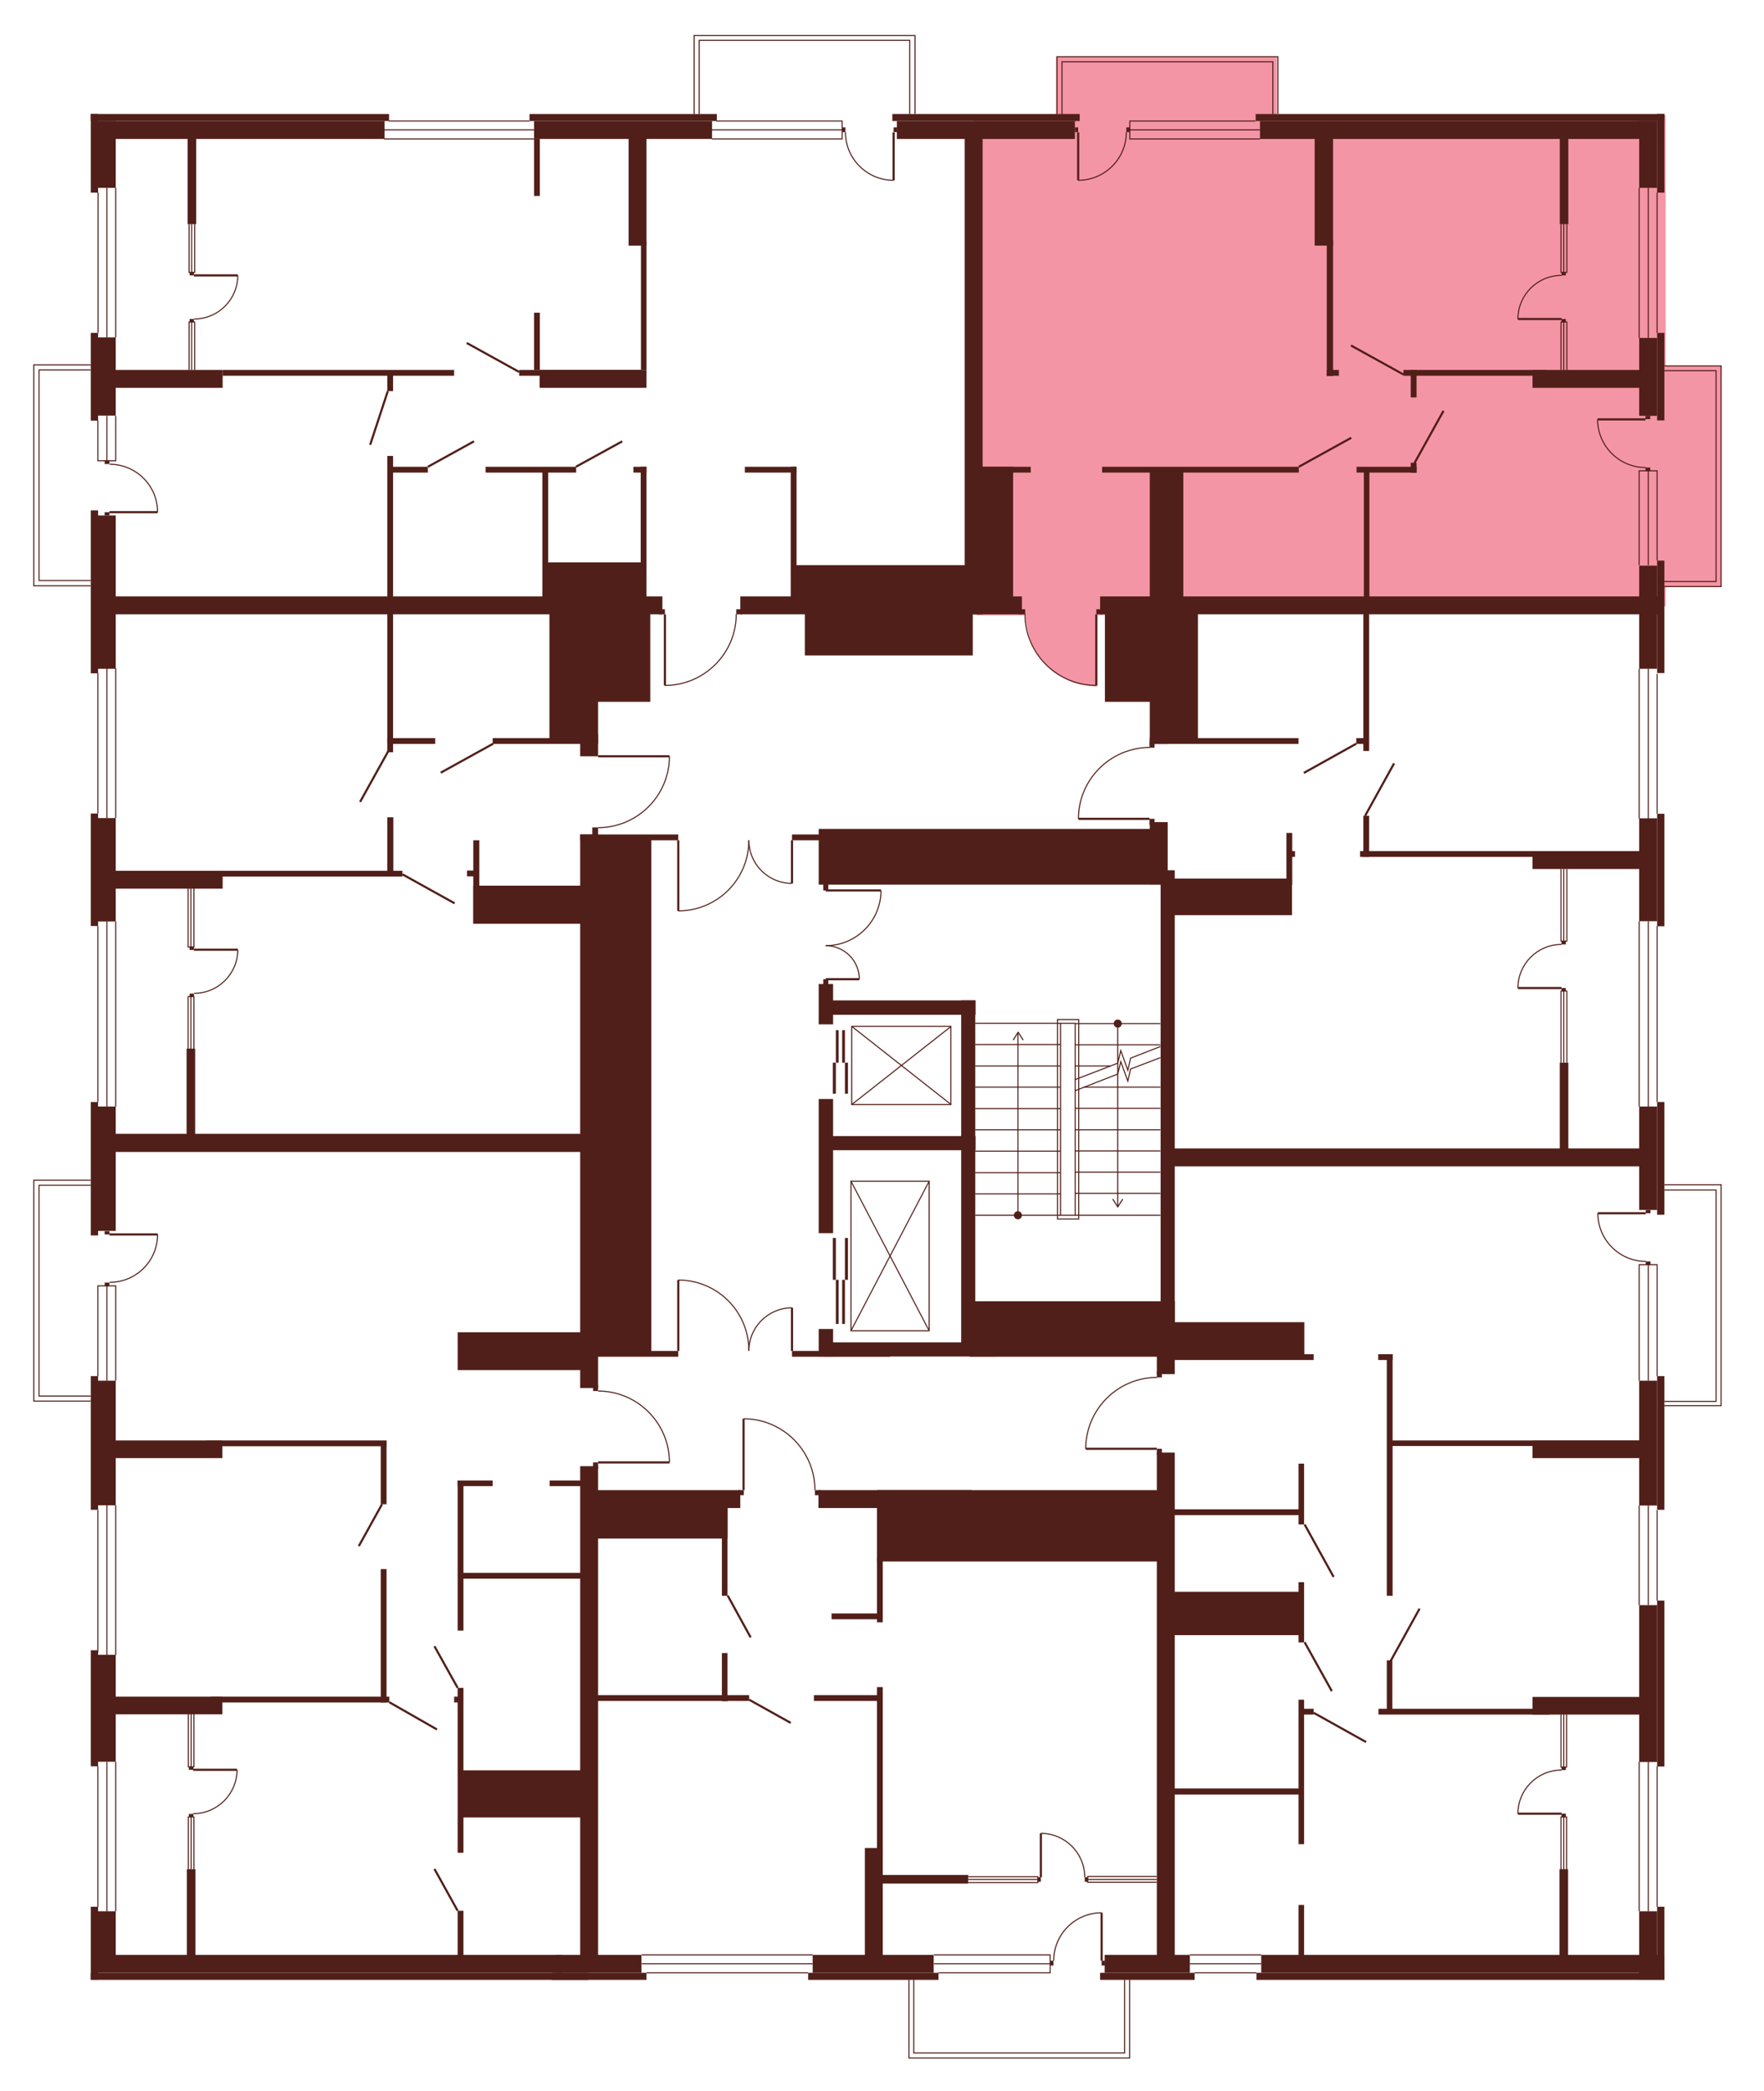 <?xml version="1.0" encoding="utf-8"?>
<!-- Generator: Adobe Illustrator 27.9.0, SVG Export Plug-In . SVG Version: 6.00 Build 0)  -->
<svg version="1.1" xmlns="http://www.w3.org/2000/svg" xmlns:xlink="http://www.w3.org/1999/xlink" x="0px" y="0px"
	 viewBox="0 0 699.6 829.1" style="enable-background:new 0 0 699.6 829.1;" xml:space="preserve">
<style type="text/css">
	.st0{display:none;fill:#F495A6;}
	.st1{fill:#F495A6;}
	.st2{fill:#511F19;}
	.st3{fill:none;stroke:#511F19;stroke-width:0.85;stroke-miterlimit:10;}
	.st4{fill:none;stroke:#511F19;stroke-width:0.425;stroke-miterlimit:10;}
</style>
<g id="Layer_4">
	<path id="_x32_Г5" class="st0" d="M254.5,240.8H36.4V45.7h349.8v193.6H294v4.8h-1.6c0,0,0.5,6.9-3.8,14.1
		c-4.3,7.2-10.3,10.3-10.3,10.3s-5.6,3.6-14.1,3.8l-0.1-28.3l-5.8,0L254.5,240.8z"/>
	<path id="_x32_A5" class="st1" d="M387.3,244l-1.1-198.4h274.4v194.8H438.4v3.5h-3.2v28.3c0,0-7-0.2-10.8-2.1c0,0-6.1-2.8-7.7-4.8
		c0,0-3.6-3.6-4.6-5c-1-1.5-3-5.1-3-5.1s-2.8-8.2-2.2-11.2H387.3z"/>
	<path id="_x31_А5" class="st0" d="M456.4,296.9v-55.8h204.1v218.7H464.3v-111h-7.9v-23.6h-28.3c0,0-0.6-8.6,5.6-16.8
		c6.1-8.2,14.8-10.3,14.8-10.3S453.3,296.6,456.4,296.9z"/>
	<path id="_x32_Б5" class="st0" d="M459.2,546.6v-29.9h4.3v-56.9h197v325.7H462.8V578.2h-3.5v-3.3l-28.3-0.1c0,0-0.3-8.8,5-16.1
		s12.6-10.1,12.6-10.1S455.2,546.4,459.2,546.6z"/>
	<path id="_x31_Б5" class="st0" d="M323.6,591.3h137.5v194.1H234.1V591.3h61.3v-28.2c0,0,7.6-0.2,14.4,4
		c6.8,4.1,10.1,10.2,10.1,10.2S322.3,578.9,323.6,591.3z"/>
	<path id="_x32_В5" class="st0" d="M237.6,580.3v205.2H36.4V453.6h201.2V552c0,0,11.1-0.4,19.1,7.4c8,7.8,8.8,16.5,8.8,16.5
		l0.3,4.3H237.6z"/>
	<path id="_x31_В5" class="st0" d="M237.6,328.6v125.1H36.4V240.8h201.2v59.6h28.3c0,0,0.9,7.2-5.7,16.9c0,0-6.8,7.8-9.8,8.2
		C250.4,325.5,243.5,329.1,237.6,328.6z"/>
	<rect x="418.8" y="22.5" class="st1" width="87.6" height="33.8"/>
	<rect x="275.3" y="13.7" class="st0" width="87.6" height="33.8"/>
	<rect x="646" y="145.1" class="st1" width="36.6" height="87.5"/>
	<rect x="648.7" y="470" class="st0" width="33.9" height="87.6"/>
	<polygon class="st0" points="448,785.1 448,816.5 360.5,816.5 360.5,782.6 	"/>
	<polygon class="st0" points="45.1,555.6 13.4,555.6 13.4,468 49.7,468 48.5,555.6 	"/>
	<polygon class="st0" points="51.6,232.3 13.4,232.3 13.4,144.7 53.6,144.7 	"/>
</g>
<g id="СТЕНЫ">
	<g>
		<rect x="619.3" y="719.2" class="st2" width="1.7" height="1.2"/>
		<rect x="619.3" y="700.7" class="st2" width="1.7" height="1.2"/>
		<g>
			<line class="st3" x1="619.3" y1="719.2" x2="602" y2="719.2"/>
			<path class="st4" d="M602,719.2c0-9.5,7.7-17.3,17.3-17.3"/>
		</g>
	</g>
	<rect x="36" y="45.2" class="st2" width="118.3" height="2.8"/>
	<rect x="210" y="45.2" class="st2" width="74.3" height="2.8"/>
	<rect x="36" y="45.2" class="st2" width="2.9" height="31.2"/>
	<polyline class="st4" points="38.8,166.7 38.8,182.7 45.9,182.7 45.9,164.9 	"/>
	<rect x="38.9" y="48" class="st2" width="113.6" height="7.1"/>
	<rect x="211.8" y="48" class="st2" width="70.6" height="7.1"/>
	<rect x="353.9" y="45.2" class="st2" width="74.3" height="2.8"/>
	<rect x="355.7" y="48" class="st2" width="70.6" height="7.1"/>
	<rect x="498" y="45.2" class="st2" width="162.1" height="2.8"/>
	<rect x="499.7" y="48" class="st2" width="157.4" height="7.1"/>
	<rect x="38.9" y="48" class="st2" width="7" height="26.5"/>
	<rect x="657.2" y="45.2" class="st2" width="2.9" height="31.2"/>
	<rect x="650.1" y="48" class="st2" width="7.1" height="26.5"/>
	<rect x="657.2" y="132" class="st2" width="2.9" height="34.7"/>
	<rect x="650.1" y="134" class="st2" width="7.1" height="30.9"/>
	<rect x="657.2" y="222.3" class="st2" width="2.9" height="44.6"/>
	<rect x="650.1" y="224.3" class="st2" width="7.1" height="40.9"/>
	<rect x="657.2" y="322.7" class="st2" width="2.9" height="44.6"/>
	<rect x="650.1" y="324.5" class="st2" width="7.1" height="40.8"/>
	<rect x="657.2" y="437" class="st2" width="2.9" height="44.7"/>
	<rect x="650.1" y="438.8" class="st2" width="7.1" height="41"/>
	<rect x="657.2" y="545.7" class="st2" width="2.9" height="53"/>
	<rect x="650.1" y="547.5" class="st2" width="7.1" height="49.5"/>
	<rect x="657.2" y="634.7" class="st2" width="2.9" height="65.8"/>
	<rect x="650.1" y="636.5" class="st2" width="7.1" height="62.2"/>
	<rect x="657.2" y="756.1" class="st2" width="2.9" height="28.9"/>
	<rect x="650.1" y="757.9" class="st2" width="7.1" height="27.1"/>
	<rect x="498.3" y="782.3" class="st2" width="161.8" height="2.8"/>
	<rect x="500.2" y="775.2" class="st2" width="159.8" height="7.1"/>
	<rect x="320.5" y="782.3" class="st2" width="51.7" height="2.8"/>
	<rect x="218.8" y="782.3" class="st2" width="37.6" height="2.8"/>
	<rect x="322.3" y="775.2" class="st2" width="48" height="7.1"/>
	<rect x="220.6" y="775.2" class="st2" width="33.8" height="7.1"/>
	<rect x="36" y="782.3" class="st2" width="197.3" height="2.8"/>
	<rect x="38.8" y="775.2" class="st2" width="184.1" height="7.1"/>
	<rect x="36" y="756.1" class="st2" width="2.9" height="28.9"/>
	<rect x="38.8" y="757.9" class="st2" width="7.1" height="24.2"/>
	<rect x="36" y="654.4" class="st2" width="2.9" height="46"/>
	<rect x="38.8" y="656.2" class="st2" width="7.1" height="42.4"/>
	<rect x="36" y="437" class="st2" width="2.9" height="52.9"/>
	<rect x="38.8" y="438.8" class="st2" width="7.1" height="49.3"/>
	<rect x="36" y="322.6" class="st2" width="2.9" height="44.6"/>
	<rect x="38.8" y="324.4" class="st2" width="7.1" height="41"/>
	<rect x="36" y="202.4" class="st2" width="2.9" height="64.6"/>
	<rect x="38.8" y="204.4" class="st2" width="7.1" height="60.8"/>
	<rect x="36" y="132" class="st2" width="2.9" height="34.8"/>
	<rect x="38.8" y="133.8" class="st2" width="7.1" height="31"/>
	<rect x="36" y="545.7" class="st2" width="2.9" height="53"/>
	<rect x="38.8" y="547.5" class="st2" width="7.1" height="49.4"/>
	<rect x="74.4" y="51.5" class="st2" width="3.4" height="37.4"/>
	<rect x="74" y="415.8" class="st2" width="3.4" height="37.4"/>
	<rect x="43.2" y="146.7" class="st2" width="45.1" height="7.1"/>
	<rect x="43.2" y="236.5" class="st2" width="219.5" height="7.1"/>
	<rect x="293.6" y="236.5" class="st2" width="111.7" height="7.1"/>
	<rect x="436.3" y="236.5" class="st2" width="221.6" height="7.1"/>
	<rect x="88.3" y="146.7" class="st2" width="91.8" height="2.3"/>
	<rect x="205.9" y="146.7" class="st2" width="48.7" height="2.3"/>
	<rect x="153.6" y="147.2" class="st2" width="2.3" height="7.9"/>
	<rect x="153.6" y="180.8" class="st2" width="2.3" height="58.4"/>
	<rect x="153.6" y="239.9" class="st2" width="2.3" height="58.4"/>
	<rect x="211.8" y="55.1" class="st2" width="2.3" height="22.6"/>
	<rect x="211.8" y="124" class="st2" width="2.3" height="22.7"/>
	<rect x="214" y="146.7" class="st2" width="42.4" height="7.1"/>
	<rect x="249.3" y="52.6" class="st2" width="7.1" height="44.8"/>
	<rect x="382.6" y="52.6" class="st2" width="7.1" height="191"/>
	<rect x="254.2" y="95.6" class="st2" width="2.2" height="51.1"/>
	<rect x="154.2" y="185.1" class="st2" width="15.5" height="2.3"/>
	<rect x="192.6" y="185.1" class="st2" width="35.9" height="2.3"/>
	<rect x="251.2" y="185.1" class="st2" width="5.2" height="2.3"/>
	<rect x="295.4" y="185.1" class="st2" width="20.5" height="2.3"/>
	<rect x="388.3" y="185.1" class="st2" width="13.5" height="52.9"/>
	<rect x="388.3" y="185.1" class="st2" width="20.5" height="2.3"/>
	<rect x="538" y="185.1" class="st2" width="23.8" height="2.3"/>
	<rect x="437.1" y="185.1" class="st2" width="78" height="2.3"/>
	<rect x="254.1" y="185.1" class="st2" width="2.3" height="55.2"/>
	<rect x="313.6" y="185.1" class="st2" width="2.3" height="55.2"/>
	<rect x="215.1" y="186.3" class="st2" width="2.3" height="52.1"/>
	<rect x="216.3" y="223" class="st2" width="39" height="15.8"/>
	<rect x="314.8" y="224.1" class="st2" width="71.6" height="14.7"/>
	<rect x="456" y="187.1" class="st2" width="13.3" height="52.5"/>
	<rect x="559.5" y="183.5" class="st2" width="2.3" height="4"/>
	<rect x="556.6" y="146.7" class="st2" width="56.7" height="2.3"/>
	<rect x="559.5" y="146.7" class="st2" width="2.3" height="10.9"/>
	<rect x="540.9" y="186.7" class="st2" width="2.2" height="53"/>
	<rect x="607.8" y="146.7" class="st2" width="49" height="7.1"/>
	<rect x="521.4" y="51.5" class="st2" width="7.3" height="45.9"/>
	<rect x="526.2" y="95" class="st2" width="2.5" height="54.1"/>
	<rect x="526.2" y="146.7" class="st2" width="4.8" height="2.3"/>
	<rect x="618.6" y="52.3" class="st2" width="3.4" height="36.6"/>
	<rect x="153.6" y="292.7" class="st2" width="19" height="2.3"/>
	<rect x="195.4" y="292.7" class="st2" width="40" height="2.3"/>
	<rect x="217.9" y="240.8" class="st2" width="19.3" height="54.1"/>
	<rect x="230.1" y="291" class="st2" width="7.1" height="8.9"/>
	<rect x="230.1" y="330.9" class="st2" width="7.1" height="219.5"/>
	<rect x="233.4" y="241.6" class="st2" width="24.5" height="36.7"/>
	<rect x="319.2" y="240.4" class="st2" width="66.6" height="19.5"/>
	<rect x="438.2" y="241.5" class="st2" width="20" height="36.8"/>
	<rect x="456" y="243.1" class="st2" width="7.1" height="51.9"/>
	<rect x="456" y="292.7" class="st2" width="59" height="2.3"/>
	<rect x="462.2" y="241.9" class="st2" width="12.9" height="51.2"/>
	<rect x="540.7" y="241.9" class="st2" width="2.3" height="55.9"/>
	<rect x="540.7" y="323.5" class="st2" width="2.3" height="16.3"/>
	<rect x="324.7" y="390.2" class="st2" width="5.7" height="16"/>
	<rect x="324.7" y="527" class="st2" width="5.7" height="10.9"/>
	<rect x="324.7" y="435.8" class="st2" width="5.7" height="53.2"/>
	<rect x="328.2" y="396.7" class="st2" width="58.7" height="5.7"/>
	<rect x="537.9" y="292.7" class="st2" width="5" height="2.3"/>
	<rect x="539.4" y="337.5" class="st2" width="69.8" height="2.3"/>
	<rect x="607.8" y="337.5" class="st2" width="43.2" height="7.1"/>
	<rect x="45.1" y="345.3" class="st2" width="43.2" height="7.1"/>
	<rect x="87.8" y="345.3" class="st2" width="71.8" height="2.3"/>
	<rect x="153.6" y="324.1" class="st2" width="2.4" height="22.3"/>
	<rect x="187.7" y="333.2" class="st2" width="2.4" height="33"/>
	<rect x="185.2" y="345.2" class="st2" width="4.3" height="2.3"/>
	<rect x="187.7" y="351.2" class="st2" width="45" height="15.1"/>
	<rect x="230.1" y="330.9" class="st2" width="38.9" height="2.3"/>
	<rect x="314.1" y="330.9" class="st2" width="38.9" height="2.3"/>
	<rect x="230.1" y="535.7" class="st2" width="38.9" height="2.3"/>
	<rect x="314.1" y="535.7" class="st2" width="38.9" height="2.3"/>
	<rect x="235.8" y="332.9" class="st2" width="22.5" height="203.3"/>
	<rect x="44.9" y="449.6" class="st2" width="188.1" height="7.2"/>
	<rect x="181.5" y="528.3" class="st2" width="50.2" height="15"/>
	<rect x="324.7" y="328.7" class="st2" width="136" height="22.1"/>
	<rect x="456" y="326" class="st2" width="7.1" height="24.7"/>
	<rect x="460.3" y="345.1" class="st2" width="5.6" height="178.3"/>
	<rect x="464.7" y="348.4" class="st2" width="47.7" height="14.5"/>
	<rect x="510.2" y="330.3" class="st2" width="2.3" height="20.7"/>
	<rect x="510.9" y="337.5" class="st2" width="2.7" height="2.3"/>
	<rect x="326.8" y="532.3" class="st2" width="68" height="5.6"/>
	<rect x="326.8" y="450.5" class="st2" width="60.1" height="5.6"/>
	<rect x="381.2" y="396.7" class="st2" width="5.6" height="139.2"/>
	<rect x="384.6" y="516" class="st2" width="81.4" height="22"/>
	<rect x="458.8" y="534.2" class="st2" width="7.1" height="10.7"/>
	<rect x="462.9" y="455.4" class="st2" width="191.2" height="7.1"/>
	<rect x="618.6" y="421.4" class="st2" width="3.4" height="36"/>
	<rect x="463.9" y="537" class="st2" width="57.1" height="2.3"/>
	<rect x="462.4" y="524.3" class="st2" width="54.9" height="13.7"/>
	<rect x="546.6" y="537" class="st2" width="5.7" height="2.3"/>
	<rect x="550" y="537" class="st2" width="2.3" height="95.8"/>
	<rect x="551.6" y="571.2" class="st2" width="99.8" height="2.2"/>
	<rect x="607.8" y="571.2" class="st2" width="46.3" height="7"/>
	<rect x="607.8" y="672.9" class="st2" width="46.3" height="7"/>
	<rect x="40.9" y="571.2" class="st2" width="47.3" height="7"/>
	<rect x="40.9" y="672.8" class="st2" width="47.3" height="7"/>
	<rect x="81.7" y="571.2" class="st2" width="71.6" height="2.3"/>
	<rect x="151" y="571.4" class="st2" width="2.3" height="25.1"/>
	<rect x="151" y="622.2" class="st2" width="2.3" height="52.9"/>
	<rect x="83.6" y="672.8" class="st2" width="70.8" height="2.3"/>
	<rect x="74.1" y="741.2" class="st2" width="3.4" height="36"/>
	<rect x="181.5" y="587.1" class="st2" width="13.9" height="2.2"/>
	<rect x="218" y="587.1" class="st2" width="13.9" height="2.2"/>
	<rect x="181.5" y="587.1" class="st2" width="2.3" height="59.5"/>
	<rect x="230.1" y="581.4" class="st2" width="7.1" height="198.2"/>
	<rect x="232.8" y="590.9" class="st2" width="60.8" height="7.1"/>
	<rect x="324.6" y="590.9" class="st2" width="60.8" height="7.1"/>
	<rect x="234.7" y="596" class="st2" width="53.9" height="14.1"/>
	<rect x="286.3" y="605.4" class="st2" width="2.2" height="27.4"/>
	<rect x="286.3" y="655.5" class="st2" width="2.2" height="19.1"/>
	<rect x="235.4" y="672.2" class="st2" width="61.7" height="2.3"/>
	<rect x="322.8" y="672.2" class="st2" width="27.1" height="2.3"/>
	<rect x="329.8" y="639.8" class="st2" width="20.1" height="2.3"/>
	<rect x="347.8" y="590.9" class="st2" width="112.9" height="28.3"/>
	<rect x="458.8" y="576" class="st2" width="7.1" height="201.3"/>
	<rect x="343" y="732.8" class="st2" width="7.1" height="46.6"/>
	<rect x="347.8" y="669" class="st2" width="2.3" height="66.4"/>
	<rect x="347.8" y="617.6" class="st2" width="2.3" height="25.7"/>
	<rect x="349.6" y="743.5" class="st2" width="34.4" height="3.4"/>
	<rect x="515" y="755.4" class="st2" width="2.2" height="22.4"/>
	<rect x="515" y="674" class="st2" width="2.2" height="57.3"/>
	<rect x="515" y="627.4" class="st2" width="2.2" height="23.9"/>
	<rect x="515" y="580.4" class="st2" width="2.2" height="24.1"/>
	<rect x="464.5" y="709.2" class="st2" width="51.8" height="2.4"/>
	<rect x="515.9" y="677.6" class="st2" width="5.1" height="2.3"/>
	<rect x="546.7" y="677.6" class="st2" width="67.9" height="2.3"/>
	<rect x="550" y="658.4" class="st2" width="2.2" height="20"/>
	<rect x="463.6" y="631.2" class="st2" width="52.3" height="17.2"/>
	<rect x="464.9" y="598.5" class="st2" width="51" height="2.3"/>
	<rect x="618.5" y="741.2" class="st2" width="3.4" height="35.6"/>
	<rect x="181.5" y="757.7" class="st2" width="2.3" height="20.3"/>
	<rect x="181.5" y="669.3" class="st2" width="2.3" height="65.4"/>
	<rect x="180.1" y="672.8" class="st2" width="2.9" height="2.3"/>
	<rect x="183.5" y="702" class="st2" width="46.9" height="18.7"/>
	<rect x="183.1" y="623.7" class="st2" width="49" height="2.3"/>
	<line class="st4" x1="42.4" y1="182.7" x2="42.4" y2="164.9"/>
	<line class="st4" x1="42.4" y1="133.8" x2="42.4" y2="74.5"/>
	<line class="st4" x1="45.9" y1="133.8" x2="45.9" y2="74.5"/>
	<line class="st4" x1="38.9" y1="132" x2="38.9" y2="76.4"/>
	<line class="st4" x1="650.1" y1="74.5" x2="650.1" y2="134"/>
	<line class="st4" x1="657.2" y1="76.4" x2="657.2" y2="132"/>
	<line class="st4" x1="653.7" y1="74.5" x2="653.7" y2="134"/>
	<line class="st4" x1="650.1" y1="324.6" x2="650.1" y2="265.2"/>
	<line class="st4" x1="657.2" y1="322.7" x2="657.2" y2="267.2"/>
	<line class="st4" x1="653.7" y1="324.6" x2="653.7" y2="265.2"/>
	<line class="st4" x1="657.2" y1="367.2" x2="657.2" y2="437"/>
	<line class="st4" x1="650.1" y1="365.3" x2="650.1" y2="438.8"/>
	<line class="st4" x1="653.7" y1="365.3" x2="653.7" y2="438.8"/>
	<polyline class="st4" points="650.1,547.5 650.1,501.5 657.2,501.5 657.2,545.7 	"/>
	<line class="st4" x1="653.7" y1="501.5" x2="653.7" y2="547.5"/>
	<line class="st4" x1="657.2" y1="598.8" x2="657.2" y2="634.7"/>
	<line class="st4" x1="650.1" y1="636.5" x2="650.1" y2="597"/>
	<line class="st4" x1="653.7" y1="597" x2="653.7" y2="636.5"/>
	<line class="st4" x1="657.2" y1="700.4" x2="657.2" y2="756.1"/>
	<line class="st4" x1="650.1" y1="698.6" x2="650.1" y2="757.9"/>
	<line class="st4" x1="653.7" y1="757.9" x2="653.7" y2="698.6"/>
	<line class="st4" x1="256.4" y1="782.3" x2="320.5" y2="782.3"/>
	<line class="st4" x1="322.3" y1="775.2" x2="254.5" y2="775.2"/>
	<line class="st4" x1="254.5" y1="778.7" x2="322.3" y2="778.7"/>
	<line class="st4" x1="45.9" y1="757.9" x2="45.9" y2="698.6"/>
	<line class="st4" x1="38.8" y1="700.4" x2="38.8" y2="756.1"/>
	<line class="st4" x1="42.4" y1="757.9" x2="42.4" y2="698.6"/>
	<line class="st4" x1="45.9" y1="656.3" x2="45.9" y2="596.9"/>
	<line class="st4" x1="38.8" y1="598.7" x2="38.8" y2="655.3"/>
	<line class="st4" x1="42.4" y1="656.3" x2="42.4" y2="596.9"/>
	<line class="st4" x1="38.8" y1="367.2" x2="38.8" y2="437"/>
	<line class="st4" x1="45.9" y1="438.8" x2="45.9" y2="365.4"/>
	<line class="st4" x1="42.4" y1="365.4" x2="42.4" y2="438.8"/>
	<line class="st4" x1="38.8" y1="266.9" x2="38.8" y2="322.6"/>
	<line class="st4" x1="45.9" y1="324.4" x2="45.9" y2="265"/>
	<line class="st4" x1="42.4" y1="265" x2="42.4" y2="324.4"/>
	<polyline class="st4" points="75,88.9 75,108 77.2,108 77.2,88.9 	"/>
	<line class="st4" x1="76" y1="108" x2="76" y2="88.9"/>
	<polyline class="st4" points="75,146.7 75,127.7 77.2,127.7 77.2,146.7 	"/>
	<line class="st4" x1="76" y1="127.7" x2="76" y2="146.7"/>
	<polyline class="st4" points="619.1,146.7 619.1,127.7 621.4,127.7 621.4,146.7 	"/>
	<line class="st4" x1="620.2" y1="127.7" x2="620.2" y2="146.7"/>
	<polyline class="st4" points="619.1,88.9 619.1,108 621.4,108 621.4,88.9 	"/>
	<line class="st4" x1="620.2" y1="108" x2="620.2" y2="88.9"/>
	<polyline class="st4" points="619.1,421.4 619.1,393 621.4,393 621.4,421.4 	"/>
	<line class="st4" x1="620.2" y1="393" x2="620.2" y2="421.4"/>
	<polyline class="st4" points="619.1,344.6 619.1,373.2 621.4,373.2 621.4,344.6 	"/>
	<line class="st4" x1="620.2" y1="373.2" x2="620.2" y2="344.6"/>
	<polyline class="st4" points="619.1,741.3 619.1,720.5 621.3,720.5 621.3,741.3 	"/>
	<line class="st4" x1="620.2" y1="720.5" x2="620.2" y2="741.3"/>
	<polyline class="st4" points="619.1,679.8 619.1,700.7 621.3,700.7 621.3,679.8 	"/>
	<line class="st4" x1="620.2" y1="700.7" x2="620.2" y2="679.8"/>
	<polyline class="st4" points="384,744.2 411.6,744.2 411.6,746.5 384,746.5 	"/>
	<line class="st4" x1="411.6" y1="745.3" x2="384" y2="745.3"/>
	<polyline class="st4" points="458.8,746.4 431.4,746.4 431.4,744.1 458.8,744.1 	"/>
	<line class="st4" x1="431.4" y1="745.3" x2="458.8" y2="745.3"/>
	<polyline class="st4" points="74.7,741.2 74.7,720.5 76.9,720.5 76.9,741.2 	"/>
	<line class="st4" x1="75.8" y1="720.5" x2="75.8" y2="741.2"/>
	<polyline class="st4" points="74.7,679.6 74.7,700.6 76.9,700.6 76.9,679.6 	"/>
	<line class="st4" x1="75.8" y1="700.6" x2="75.8" y2="679.6"/>
	<polyline class="st4" points="74.6,415.8 74.6,395.2 76.9,395.2 76.9,415.8 	"/>
	<line class="st4" x1="75.7" y1="395.2" x2="75.7" y2="415.8"/>
	<polyline class="st4" points="74.6,352.1 74.6,375.5 76.9,375.5 76.9,352.1 	"/>
	<line class="st4" x1="75.7" y1="375.5" x2="75.7" y2="352.1"/>
	<polyline class="st4" points="277.3,45.2 277.3,16 360.8,16 360.8,45.2 	"/>
	<polyline class="st4" points="362.9,45.2 362.9,14.1 275.3,14.1 275.3,45.2 	"/>
	<polyline class="st4" points="421.2,45.2 421.2,24.5 504.8,24.5 504.8,45.2 	"/>
	<polyline class="st4" points="506.8,45.2 506.8,22.5 419.2,22.5 419.2,45.2 	"/>
	<polyline class="st4" points="660.1,145.1 682.6,145.1 682.6,232.6 660.1,232.6 	"/>
	<polyline class="st4" points="660.1,230.6 680.6,230.6 680.6,147 660.1,147 	"/>
	<polyline class="st4" points="36,144.7 13.4,144.7 13.4,232.3 36,232.3 	"/>
	<polyline class="st4" points="36,230.2 15.5,230.2 15.5,146.7 36,146.7 	"/>
	<line class="st3" x1="185.1" y1="136" x2="205.9" y2="147.5"/>
	<line class="st3" x1="535.8" y1="137" x2="556.6" y2="148.5"/>
	<line class="st3" x1="517.1" y1="306.5" x2="537.9" y2="294.9"/>
	<line class="st3" x1="528.9" y1="625.3" x2="517.4" y2="604.5"/>
	<line class="st3" x1="563" y1="637.9" x2="551.5" y2="658.7"/>
	<line class="st3" x1="528.2" y1="670.6" x2="517.4" y2="651.2"/>
	<line class="st3" x1="541.8" y1="690.8" x2="521" y2="679.2"/>
	<line class="st3" x1="515.1" y1="185.1" x2="535.9" y2="173.6"/>
	<line class="st3" x1="572.5" y1="162.9" x2="561" y2="183.6"/>
	<line class="st3" x1="552.9" y1="302.7" x2="541.4" y2="323.5"/>
	<line class="st3" x1="174.8" y1="306.4" x2="195.6" y2="294.9"/>
	<line class="st3" x1="159.6" y1="346.7" x2="180.3" y2="358.2"/>
	<line class="st3" x1="142.3" y1="613.1" x2="151.5" y2="596.5"/>
	<line class="st3" x1="172.3" y1="652.8" x2="181.5" y2="669.3"/>
	<line class="st3" x1="288.6" y1="632.7" x2="297.7" y2="649.3"/>
	<line class="st3" x1="297.1" y1="674" x2="313.6" y2="683.2"/>
	<line class="st3" x1="172.3" y1="741.1" x2="181.5" y2="757.7"/>
	<line class="st3" x1="142.8" y1="318" x2="154.3" y2="297.3"/>
	<line class="st3" x1="169.7" y1="185.1" x2="188" y2="175"/>
	<line class="st3" x1="228.4" y1="185.1" x2="246.8" y2="175"/>
	<line class="st3" x1="146.8" y1="176.4" x2="153.8" y2="155.1"/>
	<g>
		<line class="st3" x1="237.2" y1="299.9" x2="265.5" y2="299.9"/>
		<path class="st4" d="M265.5,299.9c0,15.6-12.7,28.3-28.3,28.3"/>
	</g>
	<g>
		<g>
			<line class="st3" x1="269" y1="333.2" x2="269" y2="361.2"/>
			<path class="st4" d="M269,361.2c15.5,0,28-12.5,28-28"/>
		</g>
		<g>
			<line class="st3" x1="314.1" y1="333.2" x2="314.1" y2="350.3"/>
			<path class="st4" d="M314.1,350.3c-9.4,0-17.1-7.6-17.1-17.1"/>
		</g>
	</g>
	<g>
		<g>
			<line class="st3" x1="269" y1="535.7" x2="269" y2="507.6"/>
			<path class="st4" d="M269,507.6c15.5,0,28,12.5,28,28"/>
		</g>
		<g>
			<line class="st3" x1="314.1" y1="535.7" x2="314.1" y2="518.6"/>
			<path class="st4" d="M314.1,518.6c-9.4,0-17.1,7.6-17.1,17.1"/>
		</g>
	</g>
	<g>
		<g>
			<line class="st3" x1="327.5" y1="353.1" x2="349.4" y2="353.1"/>
			<path class="st4" d="M349.4,353.1c0,12.1-9.8,21.9-21.9,21.9"/>
		</g>
		<g>
			<line class="st3" x1="327.5" y1="388.3" x2="340.8" y2="388.3"/>
			<path class="st4" d="M340.8,388.3c0-7.4-6-13.3-13.3-13.3"/>
		</g>
	</g>
	<rect x="234.9" y="328.1" class="st2" width="2.3" height="4"/>
	<g>
		<g>
			<line class="st3" x1="263.7" y1="243.6" x2="263.7" y2="271.8"/>
			<path class="st4" d="M263.7,271.8c15.6,0,28.3-12.7,28.3-28.3"/>
		</g>
		<rect x="292" y="241.6" class="st2" width="2.4" height="2"/>
		<rect x="261.3" y="241.6" class="st2" width="2.4" height="2"/>
	</g>
	<g>
		<g>
			<line class="st3" x1="434.8" y1="243.6" x2="434.8" y2="271.8"/>
			<path class="st4" d="M434.8,271.8c-15.6,0-28.3-12.7-28.3-28.3"/>
		</g>
		<rect x="404.2" y="241.6" class="st2" width="2.4" height="2"/>
		<rect x="434.8" y="241.6" class="st2" width="2.4" height="2"/>
	</g>
	<g>
		<g>
			<line class="st3" x1="455.9" y1="324.7" x2="427.7" y2="324.7"/>
			<path class="st4" d="M427.7,324.7c0-15.6,12.7-28.3,28.3-28.3"/>
		</g>
		<rect x="455.9" y="294.1" class="st2" width="2" height="2.4"/>
		<rect x="455.9" y="324.7" class="st2" width="2" height="2.4"/>
	</g>
	<g>
		<g>
			<line class="st3" x1="237.2" y1="579.9" x2="265.5" y2="579.9"/>
			<path class="st4" d="M265.5,579.9c0-15.6-12.7-28.3-28.3-28.3"/>
		</g>
		<rect x="235.2" y="549.2" class="st2" width="2" height="2.4"/>
		<rect x="235.2" y="579.9" class="st2" width="2" height="2.4"/>
	</g>
	<g>
		<g>
			<line class="st3" x1="294.9" y1="590.9" x2="294.9" y2="562.6"/>
			<path class="st4" d="M294.9,562.6c15.6,0,28.3,12.7,28.3,28.3"/>
		</g>
		<rect x="323.2" y="590.9" class="st2" width="2.4" height="2"/>
		<rect x="292.6" y="590.9" class="st2" width="2.4" height="2"/>
	</g>
	<g>
		<g>
			<line class="st3" x1="458.8" y1="574.5" x2="430.6" y2="574.5"/>
			<path class="st4" d="M430.6,574.5c0-15.6,12.7-28.3,28.3-28.3"/>
		</g>
		<rect x="458.8" y="543.8" class="st2" width="2" height="2.4"/>
		<rect x="458.8" y="574.5" class="st2" width="2" height="2.4"/>
	</g>
	<rect x="326.5" y="388.3" class="st2" width="2" height="2.6"/>
	<rect x="326.5" y="350.5" class="st2" width="2" height="2.6"/>
	<line class="st3" x1="154.4" y1="675" x2="173.3" y2="685.8"/>
	<g>
		<rect x="75.2" y="108" class="st2" width="1.7" height="1.2"/>
		<rect x="75.2" y="126.5" class="st2" width="1.7" height="1.2"/>
		<g>
			<line class="st3" x1="76.9" y1="109.2" x2="94.3" y2="109.2"/>
			<path class="st4" d="M94.3,109.2c0,9.6-7.8,17.3-17.3,17.3"/>
		</g>
	</g>
	<g>
		<rect x="41.5" y="203.1" class="st2" width="1.9" height="1.3"/>
		<rect x="41.5" y="182.7" class="st2" width="1.9" height="1.3"/>
		<g>
			<line class="st3" x1="43.4" y1="203.1" x2="62.5" y2="203.1"/>
			<path class="st4" d="M62.5,203.1c0-10.5-8.5-19-19-19"/>
		</g>
	</g>
	<polyline class="st4" points="38.8,545.7 38.8,509.9 45.9,509.9 45.9,547.5 	"/>
	<line class="st4" x1="42.4" y1="509.9" x2="42.4" y2="547.5"/>
	<polyline class="st4" points="36,468 13.4,468 13.4,555.6 36,555.6 	"/>
	<polyline class="st4" points="36,553.6 15.5,553.6 15.5,470 36,470 	"/>
	<g>
		<rect x="41.5" y="488.2" class="st2" width="1.9" height="1.3"/>
		<rect x="41.5" y="508.6" class="st2" width="1.9" height="1.3"/>
		<g>
			<line class="st3" x1="43.4" y1="489.5" x2="62.5" y2="489.5"/>
			<path class="st4" d="M62.5,489.5c0,10.5-8.5,19-19,19"/>
		</g>
	</g>
	<g>
		<rect x="619.3" y="126.5" class="st2" width="1.7" height="1.2"/>
		<rect x="619.3" y="108" class="st2" width="1.7" height="1.2"/>
		<g>
			<line class="st3" x1="619.3" y1="126.5" x2="602" y2="126.5"/>
			<path class="st4" d="M602,126.5c0-9.5,7.7-17.3,17.3-17.3"/>
		</g>
	</g>
	<g>
		<rect x="619.3" y="391.8" class="st2" width="1.7" height="1.2"/>
		<rect x="619.3" y="373.3" class="st2" width="1.7" height="1.2"/>
		<g>
			<line class="st3" x1="619.3" y1="391.8" x2="602" y2="391.8"/>
			<path class="st4" d="M602,391.8c0-9.5,7.7-17.3,17.3-17.3"/>
		</g>
	</g>
	<polyline class="st4" points="657.2,222.3 657.2,186.7 650.1,186.7 650.1,224.1 	"/>
	<line class="st4" x1="653.7" y1="186.7" x2="653.7" y2="224.1"/>
	<polyline class="st4" points="660.1,469.8 682.6,469.8 682.6,557.4 660.1,557.4 	"/>
	<polyline class="st4" points="660.1,555.7 680.6,555.7 680.6,471.9 660.1,471.9 	"/>
	<g>
		<rect x="652.6" y="164.9" class="st2" width="1.9" height="1.3"/>
		<rect x="652.6" y="185.4" class="st2" width="1.9" height="1.3"/>
		<g>
			<line class="st3" x1="652.6" y1="166.3" x2="633.6" y2="166.3"/>
			<path class="st4" d="M633.6,166.3c0,10.5,8.5,19.1,19.1,19.1"/>
		</g>
	</g>
	<polyline class="st4" points="284.1,48 334,48 334,55.1 282.3,55.1 	"/>
	<line class="st4" x1="282.3" y1="51.5" x2="334" y2="51.5"/>
	<line class="st4" x1="211.8" y1="55.1" x2="152.3" y2="55.1"/>
	<line class="st4" x1="154.2" y1="48" x2="210" y2="48"/>
	<line class="st4" x1="152.3" y1="51.5" x2="211.8" y2="51.5"/>
	<g>
		<rect x="354.4" y="50.5" class="st2" width="1.3" height="1.9"/>
		<rect x="334" y="50.5" class="st2" width="1.3" height="1.9"/>
		<g>
			<line class="st3" x1="354.4" y1="52.5" x2="354.4" y2="71.5"/>
			<path class="st4" d="M354.4,71.5c-10.5,0-19.1-8.5-19.1-19.1"/>
		</g>
	</g>
	<polyline class="st4" points="497.9,48 448.1,48 448.1,55.1 499.7,55.1 	"/>
	<line class="st4" x1="499.7" y1="51.5" x2="448.1" y2="51.5"/>
	<g>
		<rect x="426.3" y="50.5" class="st2" width="1.3" height="1.9"/>
		<rect x="446.7" y="50.5" class="st2" width="1.3" height="1.9"/>
		<g>
			<line class="st3" x1="427.6" y1="52.5" x2="427.6" y2="71.5"/>
			<path class="st4" d="M427.6,71.5c10.5,0,19.1-8.5,19.1-19.1"/>
		</g>
	</g>
	<g>
		<rect x="652.7" y="479.8" class="st2" width="1.9" height="1.3"/>
		<rect x="652.7" y="500.2" class="st2" width="1.9" height="1.3"/>
		<g>
			<line class="st3" x1="652.7" y1="481.1" x2="633.7" y2="481.1"/>
			<path class="st4" d="M633.7,481.1c0,10.5,8.5,19.1,19.1,19.1"/>
		</g>
	</g>
	<g>
		<rect x="75.2" y="375.5" class="st2" width="1.7" height="1.2"/>
		<rect x="75.2" y="394" class="st2" width="1.7" height="1.2"/>
		<g>
			<line class="st3" x1="76.9" y1="376.6" x2="94.3" y2="376.6"/>
			<path class="st4" d="M94.3,376.6c0,9.6-7.8,17.3-17.3,17.3"/>
		</g>
	</g>
	<polyline class="st4" points="372.2,782.3 416.5,782.3 416.5,775.2 370.4,775.2 	"/>
	<line class="st4" x1="370.4" y1="778.7" x2="416.5" y2="778.7"/>
	<polyline class="st4" points="360.5,785 360.5,816.1 448,816.1 448,785 	"/>
	<polyline class="st4" points="446,785 446,814.1 362.4,814.1 362.4,785 	"/>
	<g>
		<rect x="436.9" y="777.5" class="st2" width="1.3" height="1.9"/>
		<rect x="416.5" y="777.5" class="st2" width="1.3" height="1.9"/>
		<g>
			<line class="st3" x1="436.9" y1="777.5" x2="436.9" y2="758.5"/>
			<path class="st4" d="M436.9,758.5c-10.5,0-19,8.5-19,19"/>
		</g>
	</g>
	<g>
		<rect x="74.9" y="700.6" class="st2" width="1.8" height="1.2"/>
		<rect x="74.9" y="719.3" class="st2" width="1.8" height="1.2"/>
		<g>
			<line class="st3" x1="76.6" y1="701.8" x2="94" y2="701.8"/>
			<path class="st4" d="M94,701.8c0,9.6-7.8,17.4-17.4,17.4"/>
		</g>
	</g>
	<g>
		<rect x="411.6" y="744.4" class="st2" width="1.2" height="1.8"/>
		<rect x="430.2" y="744.4" class="st2" width="1.2" height="1.8"/>
		<g>
			<line class="st3" x1="412.8" y1="744.4" x2="412.8" y2="727"/>
			<path class="st4" d="M412.8,727c9.6,0,17.4,7.8,17.4,17.4"/>
		</g>
	</g>
	<g>
		<line class="st4" x1="420.6" y1="405.8" x2="386.8" y2="405.8"/>
		<line class="st4" x1="420.6" y1="473.4" x2="386.8" y2="473.4"/>
		<line class="st4" x1="420.6" y1="481.9" x2="386.8" y2="481.9"/>
		<line class="st4" x1="420.6" y1="465" x2="386.8" y2="465"/>
		<line class="st4" x1="420.6" y1="456.5" x2="386.8" y2="456.5"/>
		<line class="st4" x1="420.6" y1="448" x2="386.8" y2="448"/>
		<line class="st4" x1="420.6" y1="439.6" x2="386.8" y2="439.6"/>
		<line class="st4" x1="420.6" y1="431.1" x2="386.8" y2="431.1"/>
		<line class="st4" x1="420.6" y1="422.7" x2="386.8" y2="422.7"/>
		<line class="st4" x1="420.6" y1="414.2" x2="386.8" y2="414.2"/>
		<g>
			<g>
				<line class="st4" x1="403.7" y1="481.9" x2="403.7" y2="409.7"/>
				<g>
					<path class="st2" d="M405.3,481.9c0,0.9-0.7,1.6-1.6,1.6c-0.9,0-1.6-0.7-1.6-1.6c0-0.9,0.7-1.6,1.6-1.6
						C404.6,480.3,405.3,481,405.3,481.9z"/>
				</g>
				<g>
					<path class="st2" d="M405.8,412.5c-0.1,0.1-0.2,0-0.3-0.1l-1.7-2.7l-1.7,2.7c-0.1,0.1-0.2,0.1-0.3,0.1
						c-0.1-0.1-0.1-0.2-0.1-0.3l1.9-3c0-0.1,0.1-0.1,0.2-0.1c0.1,0,0.1,0,0.2,0.1l1.9,3c0,0,0,0.1,0,0.1
						C405.9,412.4,405.8,412.5,405.8,412.5z"/>
				</g>
			</g>
		</g>
	</g>
	<polyline class="st4" points="460.2,419.4 448.4,423.9 447.3,428.7 444.5,421 443.3,425.9 426.4,432.5 	"/>
	<polyline class="st4" points="460.2,415 448.4,419.6 447.3,424.4 444.5,416.6 443.3,421.6 426.4,428.1 	"/>
	<line class="st4" x1="426.4" y1="473.2" x2="460.2" y2="473.2"/>
	<line class="st4" x1="426.4" y1="481.9" x2="460.2" y2="481.9"/>
	<line class="st4" x1="460.2" y1="464.8" x2="426.4" y2="464.8"/>
	<line class="st4" x1="460.2" y1="456.4" x2="426.4" y2="456.4"/>
	<line class="st4" x1="460.2" y1="448" x2="426.4" y2="448"/>
	<line class="st4" x1="460.2" y1="439.5" x2="426.4" y2="439.5"/>
	<line class="st4" x1="460.2" y1="405.9" x2="426.4" y2="405.9"/>
	<line class="st4" x1="460.2" y1="414.3" x2="426.4" y2="414.3"/>
	<line class="st4" x1="460.2" y1="431.1" x2="429.9" y2="431.1"/>
	<line class="st4" x1="440.4" y1="422.7" x2="426.4" y2="422.7"/>
	<g>
		<g>
			<line class="st4" x1="443.3" y1="405.9" x2="443.3" y2="478.2"/>
			<g>
				<path class="st2" d="M441.7,405.9c0-0.9,0.7-1.6,1.6-1.6c0.9,0,1.6,0.7,1.6,1.6c0,0.9-0.7,1.6-1.6,1.6
					C442.4,407.5,441.7,406.8,441.7,405.9z"/>
			</g>
			<g>
				<path class="st2" d="M441.3,475.4c0.1-0.1,0.2,0,0.3,0.1l1.7,2.7l1.7-2.7c0.1-0.1,0.2-0.1,0.3-0.1c0.1,0.1,0.1,0.2,0.1,0.3
					l-1.9,3c0,0.1-0.1,0.1-0.2,0.1c-0.1,0-0.1,0-0.2-0.1l-1.9-3c0,0,0-0.1,0-0.1C441.2,475.5,441.2,475.4,441.3,475.4z"/>
			</g>
		</g>
	</g>
	<g>
		<rect x="337.5" y="468.4" class="st4" width="31" height="59.3"/>
		<line class="st4" x1="337.5" y1="468.4" x2="368.5" y2="527.7"/>
		<line class="st4" x1="368.5" y1="468.4" x2="337.5" y2="527.7"/>
	</g>
	<g>
		<rect x="337.8" y="407" class="st4" width="39.3" height="31"/>
		<line class="st4" x1="337.8" y1="438" x2="377.2" y2="407"/>
		<line class="st4" x1="337.8" y1="407" x2="377.2" y2="438"/>
	</g>
	<g>
		<rect x="330.3" y="421.4" class="st2" width="1.2" height="12.3"/>
		<rect x="331.5" y="408.5" class="st2" width="1.1" height="12.9"/>
		<rect x="335.1" y="421.4" class="st2" width="1.2" height="12.3"/>
		<rect x="334" y="408.5" class="st2" width="1.1" height="12.9"/>
	</g>
	<g>
		<rect x="330.3" y="490.9" class="st2" width="1.2" height="16.6"/>
		<rect x="331.5" y="507.5" class="st2" width="1.1" height="17.5"/>
		<rect x="335.1" y="490.9" class="st2" width="1.2" height="16.6"/>
		<rect x="334" y="507.5" class="st2" width="1.1" height="17.5"/>
	</g>
	<rect x="420.6" y="405.8" class="st4" width="5.8" height="76.1"/>
	<rect x="419.4" y="404.3" class="st4" width="8.4" height="79.1"/>
	<rect x="438.1" y="775.2" class="st2" width="33.8" height="7.1"/>
	<rect x="436.3" y="782.3" class="st2" width="37.5" height="2.8"/>
	<line class="st4" x1="471.9" y1="775.2" x2="500.2" y2="775.2"/>
	<line class="st4" x1="471.9" y1="778.7" x2="500.2" y2="778.7"/>
	<line class="st4" x1="498.3" y1="782.3" x2="473.8" y2="782.3"/>
</g>
</svg>
